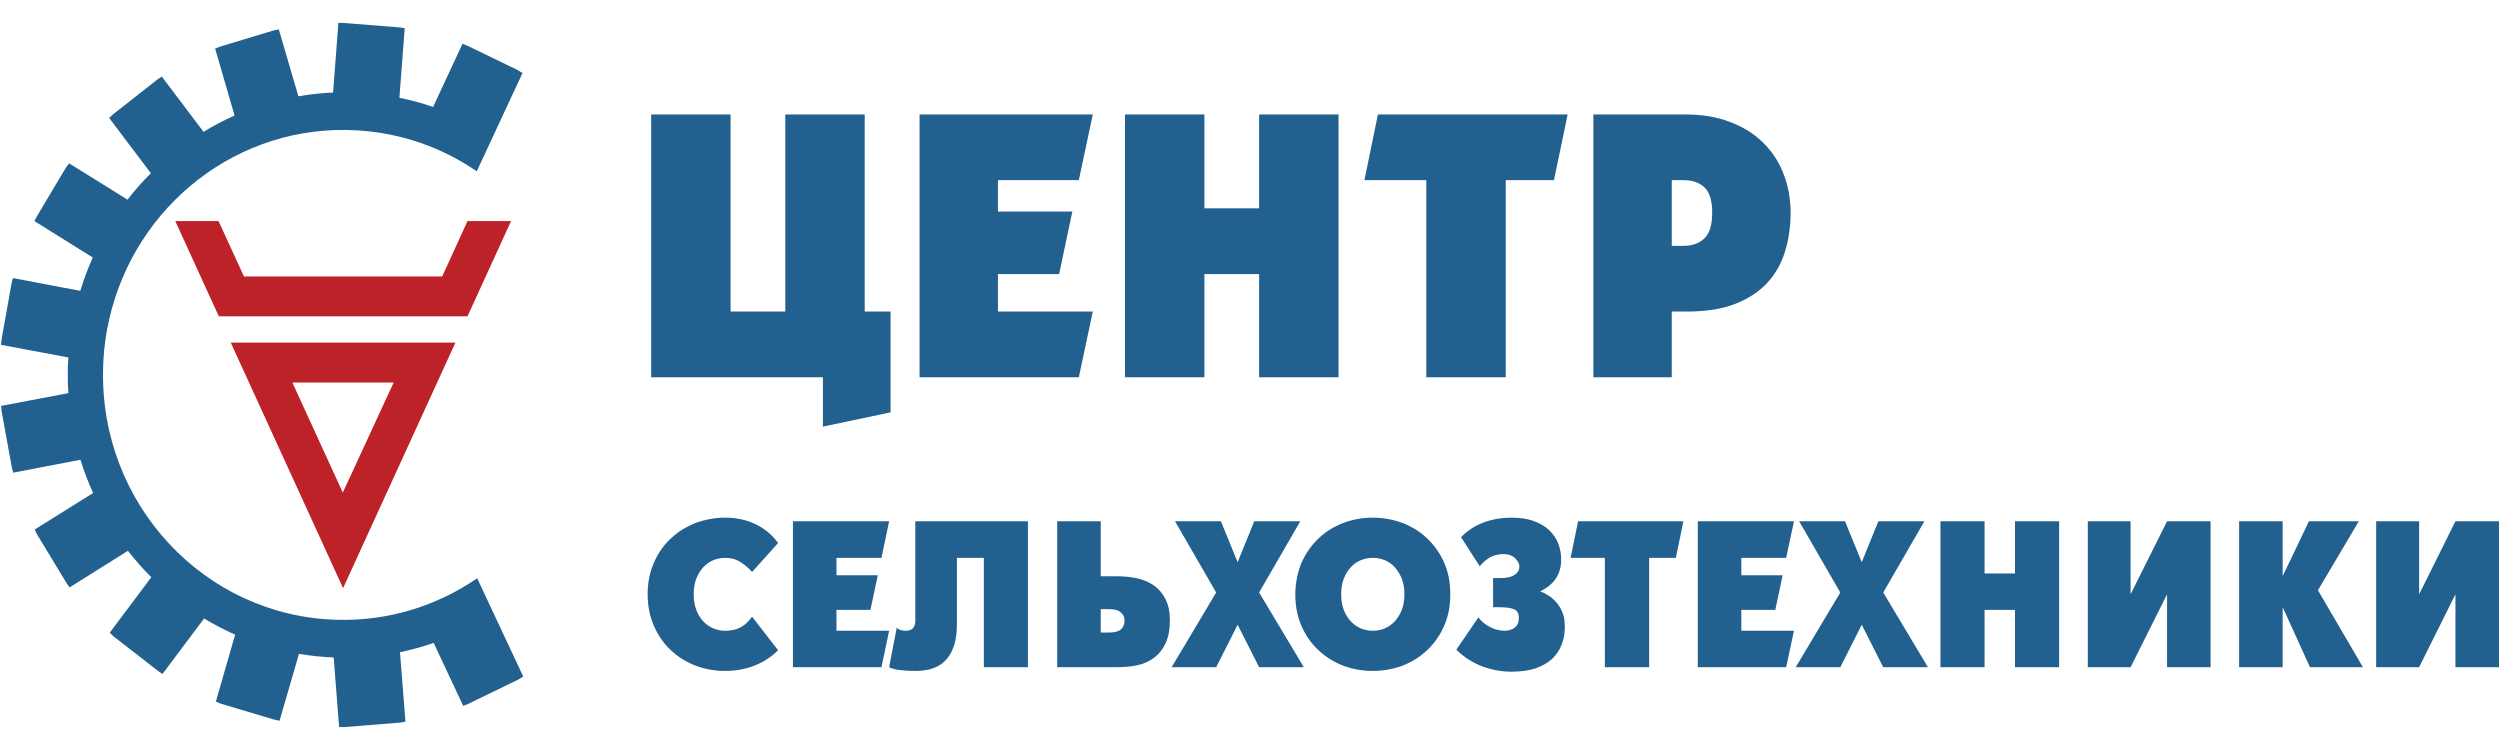 <?xml version="1.0" encoding="UTF-8"?> <svg xmlns="http://www.w3.org/2000/svg" width="160" height="48" viewBox="0 0 160 48" fill="none"> <path fill-rule="evenodd" clip-rule="evenodd" d="M7.021 40.493L9.685 36.941C9.148 36.413 8.649 35.846 8.188 35.251L4.452 37.594C4.386 37.488 4.311 37.392 4.245 37.296L2.362 34.186C2.315 34.09 2.268 33.993 2.221 33.888L5.958 31.555C5.647 30.864 5.374 30.154 5.148 29.424L0.847 30.25C0.819 30.144 0.791 30.038 0.762 29.942L0.104 26.333C0.094 26.218 0.085 26.093 0.066 25.977L4.376 25.162C4.339 24.624 4.329 24.086 4.339 23.549C4.348 23.318 4.358 23.098 4.376 22.877L0.066 22.07C0.075 21.945 0.085 21.821 0.104 21.696L0.744 18.115C0.772 18.01 0.8 17.904 0.828 17.798L5.139 18.614C5.365 17.875 5.628 17.165 5.939 16.483L2.202 14.15C2.249 14.054 2.296 13.958 2.344 13.872L4.216 10.733C4.282 10.637 4.358 10.541 4.423 10.454L8.16 12.778C8.621 12.182 9.12 11.616 9.656 11.088L6.984 7.546C7.068 7.469 7.153 7.392 7.238 7.315L10.099 5.069C10.184 5.011 10.268 4.954 10.353 4.896L13.026 8.438C13.666 8.045 14.325 7.699 15.012 7.392L13.769 3.11C13.873 3.072 13.976 3.034 14.08 2.986L17.506 1.949C17.619 1.92 17.732 1.901 17.845 1.882L19.096 6.163C19.821 6.038 20.565 5.952 21.318 5.923L21.656 1.469C21.769 1.469 21.873 1.469 21.986 1.469L25.6 1.757C25.703 1.766 25.798 1.786 25.901 1.805L25.562 6.259C26.296 6.403 27.021 6.605 27.718 6.845L29.6 2.803C29.713 2.851 29.816 2.89 29.92 2.928L33.129 4.483C33.233 4.55 33.336 4.608 33.44 4.675L30.513 10.963C28.301 9.446 25.685 8.506 22.833 8.342C15.275 7.901 8.678 13.114 7.002 20.381C6.795 21.264 6.663 22.166 6.616 23.098C6.607 23.27 6.598 23.433 6.598 23.606C6.381 32.256 13.092 39.456 21.581 39.667C24.885 39.754 27.981 38.765 30.541 37.008L31.595 39.264L33.487 43.296C33.383 43.363 33.28 43.421 33.176 43.488L29.958 45.053C29.854 45.101 29.751 45.139 29.647 45.178L27.755 41.145C27.059 41.386 26.334 41.587 25.6 41.741L25.948 46.186C25.845 46.205 25.741 46.224 25.638 46.243L22.061 46.531C21.948 46.531 21.826 46.531 21.703 46.531L21.355 42.077C20.602 42.048 19.859 41.971 19.134 41.846L17.892 46.128C17.779 46.109 17.656 46.08 17.534 46.051L14.127 45.034C14.024 44.986 13.92 44.947 13.816 44.899L15.049 40.617C14.362 40.32 13.694 39.965 13.063 39.581L10.4 43.133C10.306 43.066 10.212 43.008 10.127 42.95L7.285 40.742C7.2 40.656 7.106 40.569 7.021 40.493Z" fill="#22608F"></path> <path fill-rule="evenodd" clip-rule="evenodd" d="M11.219 14.15H13.986L15.614 17.693H28.301L29.92 14.15H32.706L29.92 20.246H14.005L11.219 14.15ZM14.767 21.926H29.148L21.958 37.642L14.767 21.926ZM18.711 24.48H25.195L21.939 31.526L18.711 24.48Z" fill="#BE2229"></path> <path fill-rule="evenodd" clip-rule="evenodd" d="M41.675 7.325H46.758V19.939H50.259V7.325H55.341V19.939H56.998V26.39L52.668 27.302V24.144H41.675V7.325ZM58.852 24.144V7.325H69.939L69.045 11.53H63.868V13.536H68.631L67.784 17.539H63.868V19.939H69.939L69.045 24.144H58.852ZM72 24.144V7.325H77.082V13.334H80.584V7.325H85.666V24.144H80.584V17.539H77.082V24.144H72ZM96.367 24.144H91.285V11.53H87.322L88.188 7.325H100.329L99.454 11.53H96.367V24.144ZM101.976 24.144V7.325H107.868C108.922 7.325 109.864 7.478 110.692 7.795C111.529 8.102 112.235 8.544 112.809 9.101C113.393 9.667 113.835 10.329 114.136 11.098C114.447 11.875 114.598 12.72 114.598 13.632C114.598 14.505 114.475 15.331 114.24 16.099C114.005 16.867 113.628 17.539 113.101 18.105C112.574 18.672 111.887 19.123 111.049 19.45C110.212 19.776 109.176 19.939 107.953 19.939H106.993V24.144H101.976ZM106.993 11.53V15.734H107.746C108.311 15.734 108.762 15.571 109.092 15.245C109.421 14.918 109.581 14.381 109.581 13.632C109.581 12.854 109.421 12.307 109.092 12C108.762 11.683 108.311 11.53 107.746 11.53H106.993ZM48.132 39.465L49.798 41.616C49.365 42.048 48.856 42.374 48.273 42.605C47.699 42.825 47.078 42.941 46.409 42.941C45.751 42.941 45.12 42.825 44.527 42.605C43.925 42.374 43.398 42.048 42.946 41.626C42.494 41.203 42.127 40.694 41.864 40.08C41.591 39.475 41.449 38.794 41.449 38.035C41.449 37.277 41.591 36.586 41.864 35.981C42.127 35.376 42.494 34.867 42.955 34.445C43.407 34.013 43.944 33.696 44.536 33.465C45.139 33.245 45.76 33.13 46.409 33.13C47.144 33.13 47.802 33.273 48.377 33.562C48.96 33.84 49.431 34.243 49.798 34.752L48.132 36.605C47.925 36.365 47.68 36.154 47.388 35.971C47.106 35.789 46.776 35.702 46.409 35.702C46.155 35.702 45.911 35.75 45.666 35.846C45.421 35.942 45.205 36.096 45.017 36.297C44.828 36.499 44.678 36.739 44.565 37.027C44.452 37.315 44.395 37.651 44.395 38.035C44.395 38.41 44.452 38.745 44.565 39.043C44.678 39.331 44.828 39.571 45.017 39.773C45.205 39.974 45.421 40.118 45.666 40.224C45.911 40.32 46.155 40.368 46.409 40.368C46.805 40.368 47.144 40.291 47.416 40.138C47.699 39.984 47.934 39.754 48.132 39.465ZM50.748 42.701V33.36H56.904L56.414 35.702H53.534V36.816H56.179L55.708 39.033H53.534V40.368H56.904L56.414 42.701H50.748ZM65.788 42.701H62.965V35.702H61.242V39.984C61.242 40.915 61.035 41.645 60.602 42.163C60.179 42.681 59.501 42.941 58.579 42.941C58.212 42.941 57.882 42.922 57.591 42.883C57.308 42.854 57.082 42.787 56.904 42.701L57.393 40.166C57.44 40.233 57.525 40.282 57.628 40.32C57.741 40.349 57.854 40.368 57.977 40.368C58.372 40.368 58.579 40.157 58.579 39.725V33.36H65.788V42.701ZM67.661 42.701V33.36H70.447V36.883H71.511C71.991 36.883 72.424 36.931 72.838 37.027C73.242 37.123 73.6 37.286 73.901 37.507C74.193 37.728 74.438 38.016 74.607 38.381C74.786 38.736 74.871 39.178 74.871 39.706C74.871 40.282 74.786 40.761 74.607 41.145C74.438 41.529 74.193 41.837 73.901 42.067C73.6 42.297 73.242 42.47 72.838 42.566C72.424 42.653 71.991 42.701 71.511 42.701H67.661ZM70.447 38.986V40.483H70.955C71.322 40.483 71.586 40.416 71.737 40.282C71.897 40.138 71.972 39.946 71.972 39.706C71.972 39.504 71.897 39.341 71.737 39.197C71.586 39.053 71.322 38.986 70.955 38.986H70.447ZM77.835 37.92L75.2 33.36H78.136L79.209 35.981L80.273 33.36H83.219L80.584 37.92L83.445 42.701H80.584L79.209 39.984L77.835 42.701H74.984L77.835 37.92ZM87.859 33.13C88.518 33.13 89.148 33.245 89.751 33.465C90.344 33.696 90.871 34.013 91.322 34.445C91.774 34.867 92.141 35.376 92.414 35.981C92.687 36.586 92.819 37.277 92.819 38.035C92.819 38.794 92.687 39.475 92.414 40.08C92.141 40.694 91.774 41.203 91.322 41.626C90.871 42.048 90.344 42.374 89.751 42.605C89.148 42.825 88.518 42.941 87.859 42.941C87.2 42.941 86.569 42.825 85.967 42.605C85.374 42.374 84.847 42.048 84.395 41.626C83.934 41.203 83.576 40.694 83.303 40.08C83.031 39.475 82.899 38.794 82.899 38.035C82.908 37.277 83.049 36.586 83.313 35.981C83.586 35.376 83.953 34.867 84.405 34.445C84.856 34.013 85.383 33.696 85.977 33.465C86.569 33.245 87.2 33.13 87.859 33.13ZM85.835 38.035C85.835 38.41 85.892 38.745 86.005 39.043C86.118 39.331 86.268 39.571 86.457 39.773C86.645 39.974 86.861 40.118 87.106 40.224C87.351 40.32 87.605 40.368 87.859 40.368C88.122 40.368 88.376 40.32 88.612 40.224C88.856 40.118 89.073 39.974 89.261 39.773C89.44 39.571 89.591 39.331 89.713 39.043C89.826 38.745 89.882 38.41 89.882 38.035C89.882 37.651 89.826 37.315 89.713 37.027C89.591 36.739 89.44 36.499 89.261 36.297C89.073 36.096 88.856 35.942 88.612 35.846C88.376 35.75 88.122 35.702 87.859 35.702C87.605 35.702 87.351 35.75 87.106 35.846C86.861 35.942 86.645 36.096 86.457 36.297C86.268 36.499 86.118 36.739 86.005 37.027C85.892 37.315 85.835 37.651 85.835 38.035ZM95.558 38.861V36.998H96.009C96.424 36.998 96.734 36.931 96.941 36.787C97.148 36.653 97.242 36.47 97.242 36.24C97.242 36.086 97.158 35.923 96.979 35.741C96.8 35.558 96.546 35.462 96.226 35.462C95.915 35.462 95.642 35.529 95.407 35.645C95.172 35.77 94.936 35.962 94.701 36.24L93.506 34.377C93.929 33.955 94.409 33.638 94.955 33.437C95.501 33.235 96.085 33.13 96.725 33.13C97.271 33.13 97.741 33.197 98.146 33.341C98.541 33.485 98.88 33.677 99.144 33.926C99.407 34.176 99.595 34.464 99.727 34.781C99.849 35.107 99.915 35.453 99.915 35.818C99.915 36.73 99.473 37.411 98.579 37.843C98.946 37.997 99.238 38.179 99.445 38.381C99.661 38.592 99.812 38.803 99.915 39.014C100.019 39.225 100.085 39.427 100.113 39.629C100.132 39.83 100.151 39.993 100.151 40.118C100.151 40.512 100.085 40.886 99.953 41.232C99.831 41.578 99.624 41.885 99.36 42.144C99.087 42.403 98.729 42.614 98.296 42.768C97.854 42.912 97.337 42.989 96.725 42.989C96.103 42.989 95.482 42.873 94.852 42.643C94.231 42.403 93.675 42.048 93.205 41.578L94.617 39.514C94.823 39.782 95.078 39.993 95.379 40.138C95.671 40.291 95.981 40.368 96.292 40.368C96.537 40.368 96.753 40.301 96.932 40.176C97.12 40.041 97.205 39.83 97.205 39.542C97.205 39.264 97.111 39.081 96.903 38.995C96.706 38.909 96.386 38.861 95.934 38.861H95.558ZM105.544 42.701H102.711V35.702H100.518L100.998 33.36H107.736L107.256 35.702H105.544V42.701ZM108.659 42.701V33.36H114.814L114.315 35.702H111.445V36.816H114.089L113.619 39.033H111.445V40.368H114.814L114.315 42.701H108.659ZM117.779 37.92L115.144 33.36H118.08L119.153 35.981L120.216 33.36H123.162L120.527 37.92L123.388 42.701H120.527L119.153 39.984L117.779 42.701H114.927L117.779 37.92ZM124.188 42.701V33.36H127.012V36.701H128.96V33.36H131.784V42.701H128.96V39.033H127.012V42.701H124.188ZM133.619 42.701V33.36H136.358V38.035L138.692 33.36H141.478V42.701H138.692V38.035L136.358 42.701H133.619ZM143.304 42.701V33.36H146.089V36.816H146.118L147.774 33.36H150.965L148.348 37.776L151.228 42.701H147.84L146.118 38.918H146.089V42.701H143.304ZM152.075 42.701V33.36H154.824V38.035L157.148 33.36H159.934V42.701H157.148V38.035L154.824 42.701H152.075Z" fill="#22608F"></path> </svg> 